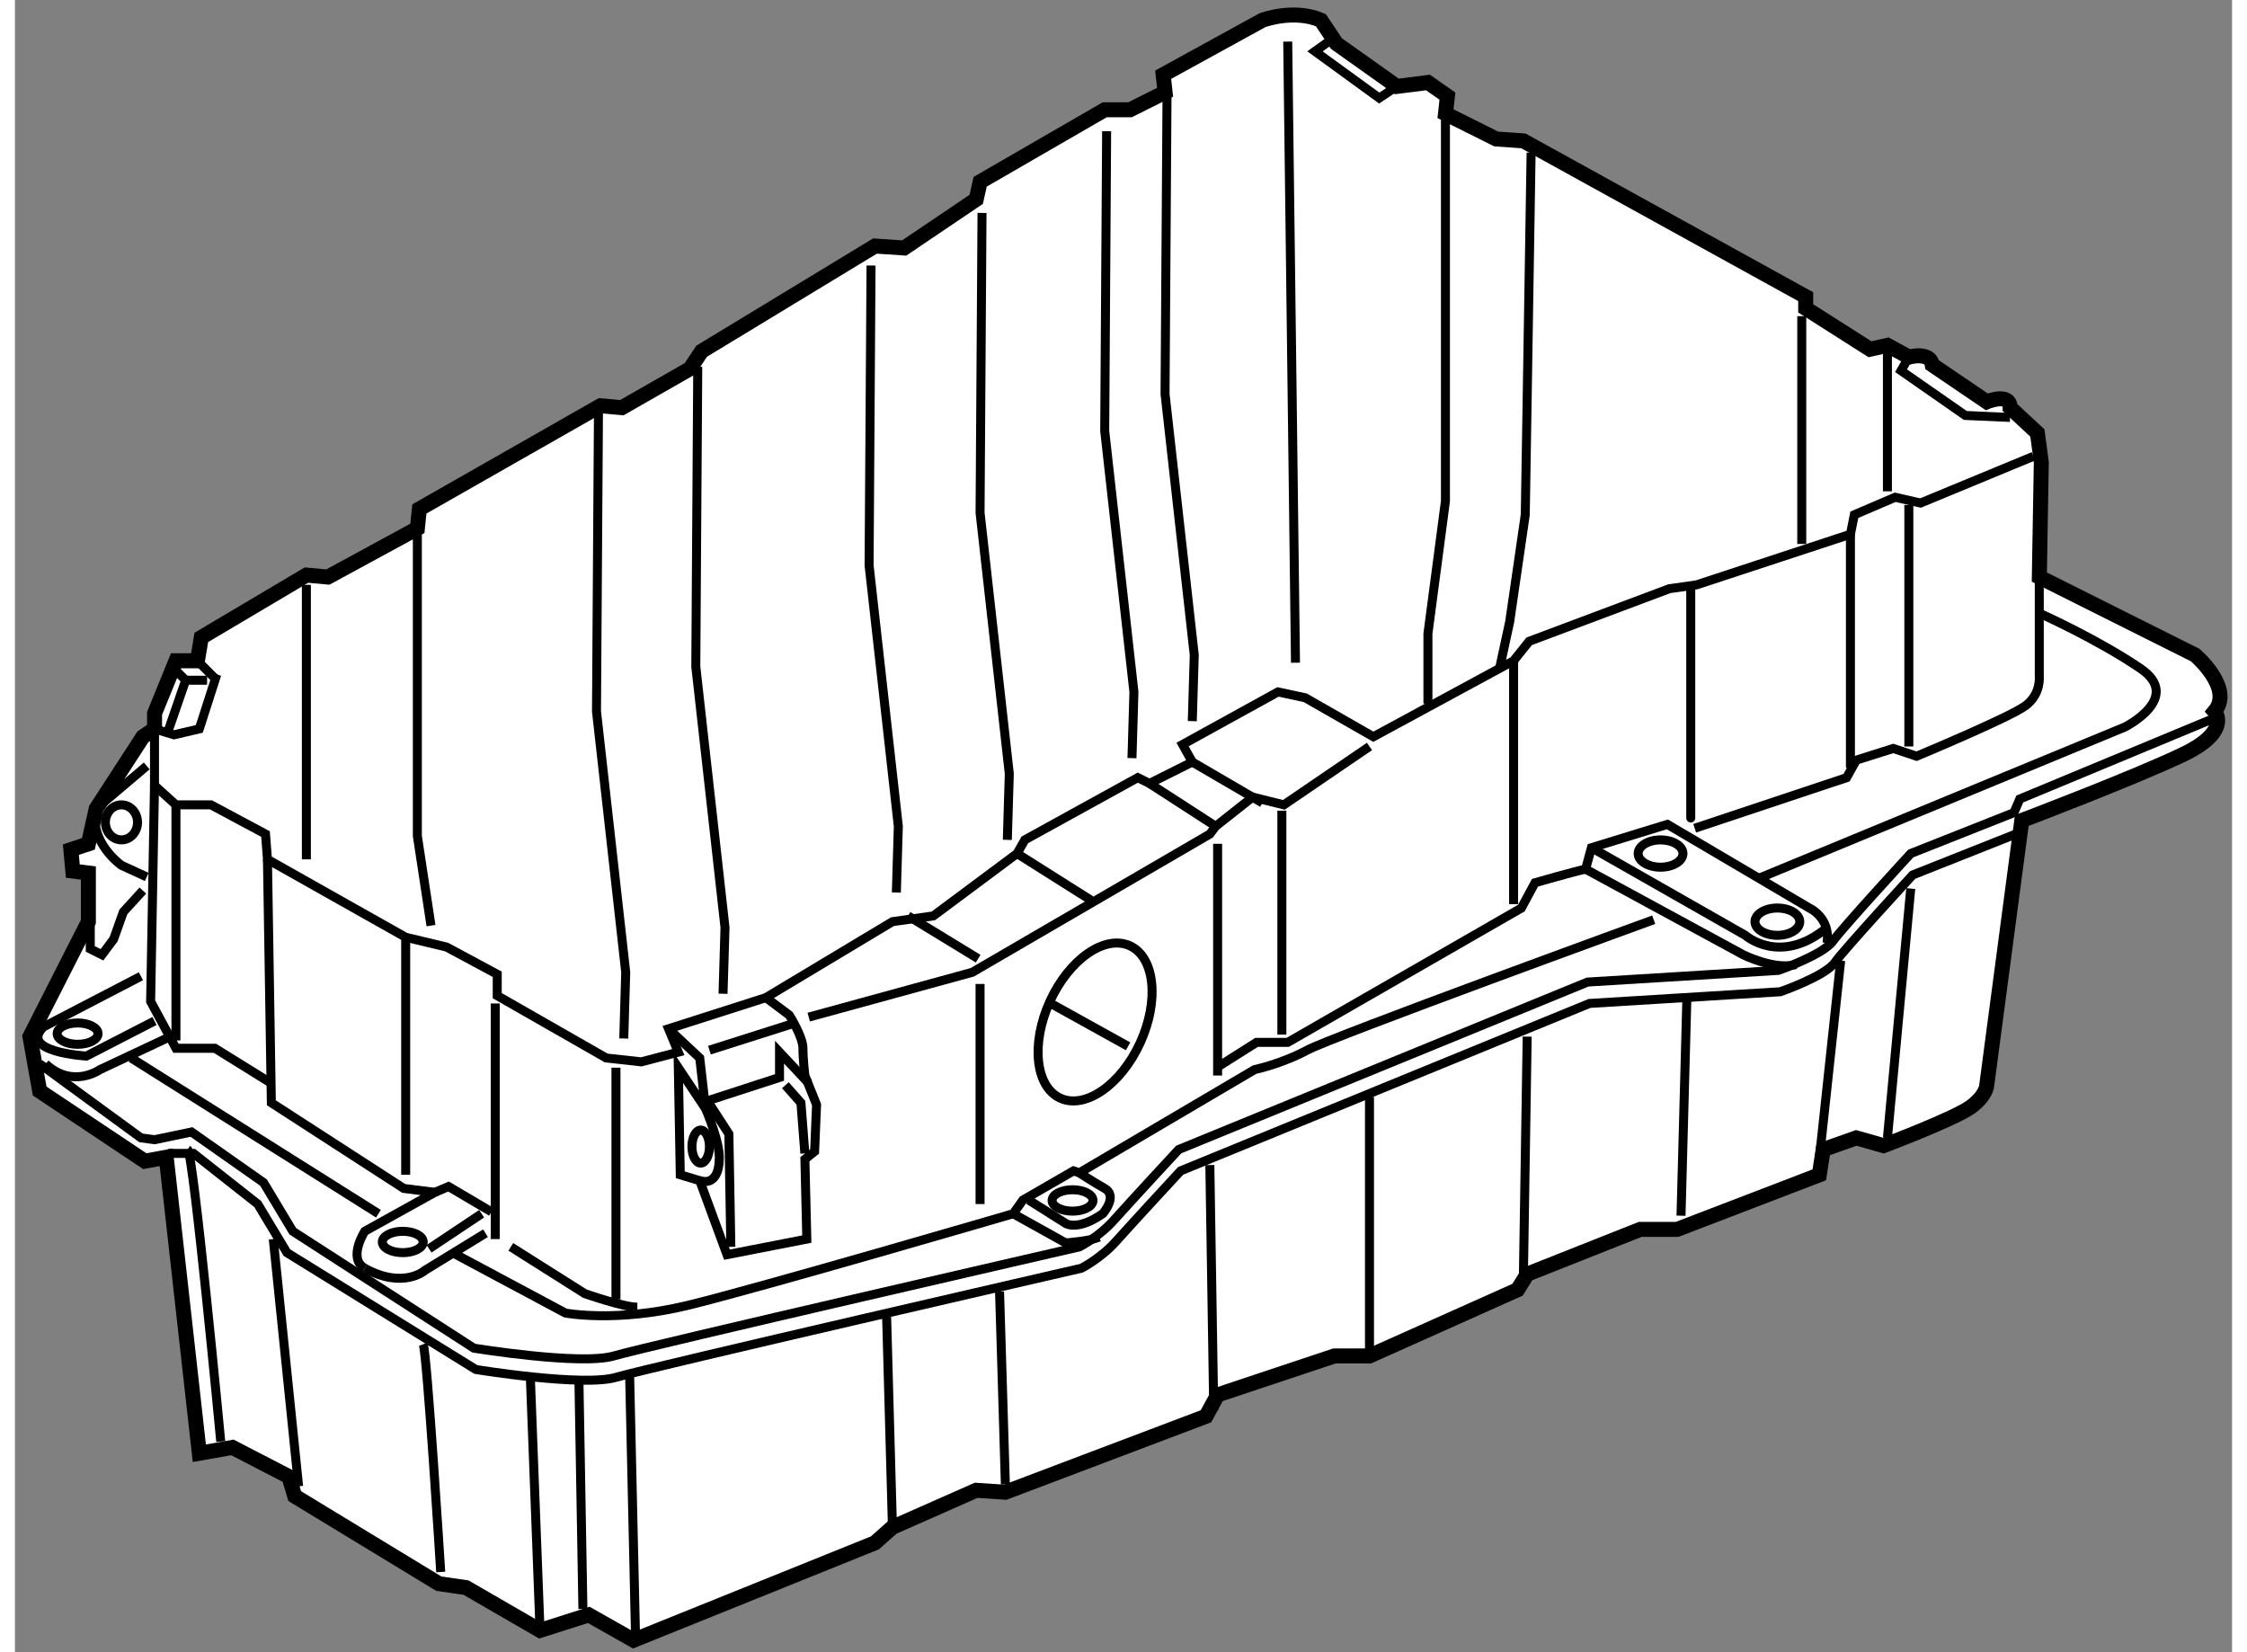 <?xml version="1.0" encoding="utf-8"?>
<!-- Generator: Adobe Illustrator 15.1.0, SVG Export Plug-In . SVG Version: 6.00 Build 0)  -->
<!DOCTYPE svg PUBLIC "-//W3C//DTD SVG 1.1//EN" "http://www.w3.org/Graphics/SVG/1.1/DTD/svg11.dtd">
<svg version="1.1" xmlns="http://www.w3.org/2000/svg" xmlns:xlink="http://www.w3.org/1999/xlink" x="0px" y="0px" width="244.8px"
	 height="180px" viewBox="53.136 80.389 73.939 55.1" enable-background="new 0 0 244.8 180" xml:space="preserve">
	
<rect x="53.136" y="80.389" width="73.939" height="55.1" fill="#808080" stroke="none"/>
	
<g><path fill="#FFFFFF" stroke="#000000" stroke-width="0.5" d="M70.647,134.762l-2.467-1.427l-0.909-0.132l-4.805-2.92l-0.194-0.65
					l-1.883-0.974l-1.104,0.194l-1.104-9.871l-0.714,0.131l-3.506-2.338l-0.325-1.816l1.949-3.833v-1.622l-0.519-0.066l-0.065-0.714
					l0.584-0.194l0.26-1.169l1.558-2.401l0.389-0.262v-0.519l0.715-1.754h0.715l0.129-0.779l3.506-2.078l0.715,0.065l2.985-1.623
					l0.066-0.648l6.039-3.441l0.715,0.063l2.271-1.299l0.39-0.584l5.779-3.507l0.975,0.065l2.402-1.623l0.13-0.585l4.156-2.402h0.844
					l1.168-0.584l-0.064-0.584l3.312-1.819c0,0,1.039-0.389,1.947,0l0.52,0.78l2.013,1.429l1.04-0.131l0.648,0.454l-0.064,0.586
					l1.688,0.843l0.909,0.064l9.415,5.195v0.39l2.144,1.364l0.585-0.13l0.714,0.39c0,0,0.714-0.195,0.779,0.26l1.817,1.233
					c0,0,0.779-0.325,0.779,0.194l0.909,0.845l0.131,0.975l-0.066,3.83l5.195,2.6c0,0,1.299,1.103,0.65,1.881
					c0,0,0.585,0.649-1.041,1.43c-1.623,0.779-5.389,2.208-5.389,2.208l-1.169,8.829c0,0,0,0.325-0.52,0.716
					c-0.52,0.389-2.922,1.298-2.922,1.298l-0.908-0.259l-1.104,0.39l-0.13,0.842l-4.741,1.819h-1.232l-3.767,1.494l-0.323,0.519
					l-4.937,2.208H97.14l-3.896,1.3l-0.389,0.713l-6.689,2.532l-0.974-0.064l-2.792,1.234l-0.584,0.519l-8.051,3.247l-1.493-0.845
					L70.647,134.762z"></path><polyline fill="none" stroke="#000000" stroke-width="0.3" points="59.868,102.88 59.284,104.697 58.44,104.894 57.79,104.697 
					57.79,106.582 58.505,107.23 59.673,107.23 61.492,108.204 61.557,109.048 66.167,111.646 67.53,111.972 69.22,112.88 
					69.22,113.594 72.855,115.672 74.024,115.801 75.258,115.477 74.933,114.698 78.18,113.659 82.4,111.126 83.764,110.933 
					86.556,108.854 86.815,108.398 90.583,106.322 90.972,106.516 92.4,105.802 92.076,105.218 95.257,103.464 96.166,103.659 
					98.439,104.959 103.115,102.425 103.634,101.776 108.309,100.022 109.218,99.893 114.348,98.206 114.478,97.556 115.841,96.972 
					116.685,97.165 120.451,95.607 			"></polyline><path fill="none" stroke="#000000" stroke-width="0.3" d="M58.246,118.854h0.843l2.143,1.689l0.975,1.621l6.298,3.896
					c0,0,3.572,0.585,4.675,0.262c1.104-0.325,15.519-3.638,15.519-3.638s0.649-0.325,1.169-0.91c0.52-0.584,2.142-2.337,2.142-2.337
					l13.636-5.584l6.364-0.39c0,0,1.493-0.518,1.817-0.974c0.324-0.455,2.598-2.921,2.598-2.921l3.44-1.365"></path><path fill="none" stroke="#000000" stroke-width="0.3" d="M53.959,115.867l3.377,2.468l0.454,0.063l1.235-0.258l2.402,1.688
					l0.975,1.623l6.037,3.897c0,0,3.571,0.585,4.676,0.259c1.104-0.324,15.519-3.636,15.519-3.636s0.65-0.324,1.168-0.909
					c0.52-0.584,2.144-2.337,2.144-2.337l13.636-5.585l6.364-0.39c0,0,1.492-0.52,1.817-0.974c0.324-0.454,2.597-2.923,2.597-2.923
					l3.441-1.363l0.195-0.455l6.559-2.726"></path><line fill="none" stroke="#000000" stroke-width="0.3" x1="57.011" y1="115.672" x2="65.258" y2="120.866"></line><path fill="none" stroke="#000000" stroke-width="0.3" d="M67.726,122.164l3.766,2.013c0,0,1.688,0.327,4.09-0.257
					c2.403-0.585,10.844-3.054,10.844-3.054l0.324-0.455l1.688-0.974l0.195,0.065l5.844-3.442c0,0,0.909-0.193,1.753-0.649
					c0.844-0.452,11.558-4.35,11.558-4.35"></path><path fill="none" stroke="#000000" stroke-width="0.3" d="M112.53,112.556c-0.715,0.194-1.754-0.325-1.754-0.325l-5.26-2.857
					l0.195-0.714l2.532-0.779l3.052,1.798l1.688,0.995c0,0,0.715,0.324,0.584,1.168"></path><path fill="none" stroke="#000000" stroke-width="0.3" d="M111.296,109.678l12.207-5.044c0,0,1.947-0.975,0.521-1.949
					c-1.43-0.974-3.313-1.817-3.313-1.817"></path><line fill="none" stroke="#000000" stroke-width="0.3" x1="58.505" y1="107.23" x2="58.505" y2="115.087"></line><line fill="none" stroke="#000000" stroke-width="0.3" x1="66.167" y1="111.646" x2="66.167" y2="119.566"></line><line fill="none" stroke="#000000" stroke-width="0.3" x1="73.18" y1="115.996" x2="73.18" y2="123.724"></line><line fill="none" stroke="#000000" stroke-width="0.3" x1="85.322" y1="113.203" x2="85.322" y2="120.543"></line><line fill="none" stroke="#000000" stroke-width="0.3" x1="93.244" y1="108.529" x2="93.244" y2="116.257"></line><line fill="none" stroke="#000000" stroke-width="0.3" x1="95.387" y1="107.424" x2="95.387" y2="114.893"></line><line fill="none" stroke="#000000" stroke-width="0.3" x1="103.115" y1="102.425" x2="103.115" y2="110.542"></line><path fill="none" stroke="#000000" stroke-width="0.3" d="M109.023,99.959c0,0,0,7.792,0,7.726"></path><line fill="none" stroke="#000000" stroke-width="0.3" x1="114.348" y1="98.206" x2="114.348" y2="105.996"></line><line fill="none" stroke="#000000" stroke-width="0.3" x1="116.296" y1="97.23" x2="116.296" y2="105.283"></line><polyline fill="none" stroke="#000000" stroke-width="0.3" points="79.609,114.309 85.063,112.814 92.985,108.204 93.18,107.945 
					94.413,106.972 95.453,107.23 98.309,105.283 			"></polyline><path fill="none" stroke="#000000" stroke-width="0.3" d="M120.646,99.633v3.313c0,0,0.066,0.584-0.454,0.974
					c-0.52,0.391-3.637,1.688-3.637,1.688l-0.778-0.259l-1.233,0.39l-0.325,0.585l-5.064,1.687"></path><path fill="none" stroke="#000000" stroke-width="0.3" d="M105.517,109.373c-0.324,0.064-1.688,0.455-1.688,0.455l-0.456,0.845
					l-7.792,4.479h-1.039l-1.233,0.78"></path><line fill="none" stroke="#000000" stroke-width="0.3" x1="69.153" y1="113.854" x2="69.153" y2="121.711"></line><path fill="none" stroke="#000000" stroke-width="0.3" d="M61.557,109.048l0.13,8.118l4.415,2.856l1.038,0.131l-2.337,1.297
					c0,0-0.583,0.909,0,1.234"></path><path fill="none" stroke="#000000" stroke-width="0.3" d="M69.673,121.971l2.467,1.559c0,0,1.299,0.454,1.753,0.454"></path><polyline fill="none" stroke="#000000" stroke-width="0.3" points="57.79,106.582 57.661,113.787 58.505,115.348 59.804,115.348 
					61.687,116.517 			"></polyline><path fill="none" stroke="#000000" stroke-width="0.3" d="M68.829,121.516l-2.013,1.234c0,0-0.714,0.648-2.014-0.065"></path><polyline fill="none" stroke="#000000" stroke-width="0.3" points="69.025,120.802 67.596,119.959 67.14,120.153 			"></polyline><path fill="none" stroke="#000000" stroke-width="0.3" d="M57.79,114.438l-2.272,1.17c0,0-2.271-0.131-1.428-0.975l3.247-1.687"></path><path fill="none" stroke="#000000" stroke-width="0.3" d="M58.18,115.022l-2.208,1.038c0,0-0.908,0.65-1.818-0.193"></path><line fill="none" stroke="#000000" stroke-width="0.3" x1="66.946" y1="122.035" x2="68.7" y2="120.866"></line><ellipse fill="none" stroke="#000000" stroke-width="0.3" cx="66.069" cy="121.808" rx="0.682" ry="0.356"></ellipse><ellipse fill="none" stroke="#000000" stroke-width="0.3" cx="88.406" cy="120.423" rx="0.682" ry="0.357"></ellipse><ellipse fill="none" stroke="#000000" stroke-width="0.3" cx="55.226" cy="114.86" rx="0.682" ry="0.356"></ellipse><path fill="none" stroke="#000000" stroke-width="0.3" d="M78.18,113.659l0.779,0.584c0,0,0.456,0.716,0.456,1.104
					s0.064,0.909,0.064,0.909l0.39,0.973l-0.065,1.559l-0.324,0.26l0.064,2.663l-2.662,0.52l-0.909-2.468l-0.649-0.196l-0.065-3.57
					l0.908,1.364l-0.194-1.688l-1.04-0.974"></path><line fill="none" stroke="#000000" stroke-width="0.3" x1="76.297" y1="115.411" x2="79.153" y2="114.503"></line><polyline fill="none" stroke="#000000" stroke-width="0.3" points="79.609,116.517 78.634,115.477 78.634,116.321 
					76.231,117.101 76.945,118.204 77.011,121.971 			"></polyline><polyline fill="none" stroke="#000000" stroke-width="0.3" points="78.828,116.58 79.348,117.166 79.479,118.854 			"></polyline><path fill="none" stroke="#000000" stroke-width="0.3" d="M76.166,117.36c0,0,0.52,1.169,0.455,1.753c0,0,0,0.846-0.649,0.649"></path><ellipse fill="none" stroke="#000000" stroke-width="0.3" cx="76.005" cy="118.627" rx="0.292" ry="0.551"></ellipse><polyline fill="none" stroke="#000000" stroke-width="0.3" points="55.648,110.933 55.648,112.035 56.038,112.23 56.427,111.71 
					56.751,110.801 57.401,110.088 			"></polyline><path fill="none" stroke="#000000" stroke-width="0.3" d="M57.531,105.932l-1.688,1.429c-0.26,1.104,0.843,1.884,0.843,1.884
					l0.845,0.389"></path><ellipse fill="none" stroke="#000000" stroke-width="0.3" cx="56.688" cy="107.814" rx="0.536" ry="0.584"></ellipse><polyline fill="none" stroke="#000000" stroke-width="0.3" points="58.246,104.763 58.83,103.074 58.44,102.685 			"></polyline><line fill="none" stroke="#000000" stroke-width="0.3" x1="59.544" y1="103.074" x2="58.83" y2="103.074"></line><ellipse transform="matrix(-0.91 -0.415 0.415 -0.91 122.739 255.655)" fill="none" stroke="#000000" stroke-width="0.3" cx="89.121" cy="114.504" rx="1.656" ry="2.793"></ellipse><path fill="none" stroke="#000000" stroke-width="0.3" d="M105.712,108.659l5.13,2.922c0,0,1.169,1.038,2.727-0.259"></path><ellipse fill="none" stroke="#000000" stroke-width="0.3" cx="108.016" cy="108.854" rx="0.747" ry="0.455"></ellipse><ellipse fill="none" stroke="#000000" stroke-width="0.3" cx="111.912" cy="111.126" rx="0.747" ry="0.455"></ellipse><line fill="none" stroke="#000000" stroke-width="0.3" x1="116.36" y1="110.022" x2="115.582" y2="118.335"></line><line fill="none" stroke="#000000" stroke-width="0.3" x1="114.023" y1="112.425" x2="113.309" y2="119.048"></line><line fill="none" stroke="#000000" stroke-width="0.3" x1="108.894" y1="113.659" x2="108.698" y2="120.932"></line><line fill="none" stroke="#000000" stroke-width="0.3" x1="103.568" y1="114.959" x2="103.439" y2="123.14"></line><line fill="none" stroke="#000000" stroke-width="0.3" x1="98.309" y1="116.972" x2="98.309" y2="125.606"></line><line fill="none" stroke="#000000" stroke-width="0.3" x1="92.985" y1="119.243" x2="93.115" y2="127.425"></line><line fill="none" stroke="#000000" stroke-width="0.3" x1="85.972" y1="123.464" x2="86.166" y2="129.893"></line><line fill="none" stroke="#000000" stroke-width="0.3" x1="82.206" y1="124.309" x2="82.4" y2="131.321"></line><line fill="none" stroke="#000000" stroke-width="0.3" x1="73.634" y1="126.19" x2="73.829" y2="134.827"></line><line fill="none" stroke="#000000" stroke-width="0.3" x1="71.946" y1="126.517" x2="72.077" y2="134.048"></line><line fill="none" stroke="#000000" stroke-width="0.3" x1="70.324" y1="126.322" x2="70.647" y2="134.762"></line><path fill="none" stroke="#000000" stroke-width="0.3" d="M66.751,125.217c0.129,0.325,0.584,7.597,0.584,7.597"></path><line fill="none" stroke="#000000" stroke-width="0.3" x1="61.751" y1="121.711" x2="62.596" y2="129.956"></line><path fill="none" stroke="#000000" stroke-width="0.3" d="M58.895,118.725c0.195,0.129,1.104,9.738,1.104,9.738"></path><path fill="none" stroke="#000000" stroke-width="0.3" d="M86.946,120.411l1.233,0.779c0,0,0.39,0.26,1.233-0.324
					c0,0,0.52-0.584,0.066-0.844c-0.456-0.26-0.845-0.52-0.845-0.52"></path><path fill="none" stroke="#000000" stroke-width="0.3" d="M86.426,120.866l1.753,0.974c0,0,0.843-0.065,1.104-0.193"></path><line fill="none" stroke="#000000" stroke-width="0.3" x1="82.92" y1="110.933" x2="85.258" y2="112.36"></line><line fill="none" stroke="#000000" stroke-width="0.3" x1="86.556" y1="108.854" x2="89.023" y2="110.412"></line><line fill="none" stroke="#000000" stroke-width="0.3" x1="90.972" y1="106.516" x2="93.18" y2="107.945"></line><line fill="none" stroke="#000000" stroke-width="0.3" x1="92.4" y1="105.802" x2="94.738" y2="107.166"></line><line fill="none" stroke="#000000" stroke-width="0.3" x1="87.614" y1="113.817" x2="90.258" y2="115.283"></line><line fill="none" stroke="#000000" stroke-width="0.3" x1="59.22" y1="102.425" x2="59.868" y2="103.074"></line><line fill="none" stroke="#000000" stroke-width="0.3" x1="62.855" y1="99.893" x2="62.855" y2="109.048"></line><polyline fill="none" stroke="#000000" stroke-width="0.3" points="66.556,98.01 66.556,108.27 67.011,111.257 			"></polyline><polyline fill="none" stroke="#000000" stroke-width="0.3" points="72.596,94.113 72.53,104.113 73.505,112.814 73.44,115.022 
								"></polyline><polyline fill="none" stroke="#000000" stroke-width="0.3" points="75.907,92.621 75.842,102.621 76.816,111.322 76.75,113.53 
								"></polyline><polyline fill="none" stroke="#000000" stroke-width="0.3" points="81.686,89.244 81.621,99.243 82.596,107.945 82.53,110.153 
								"></polyline><polyline fill="none" stroke="#000000" stroke-width="0.3" points="85.387,87.49 85.322,97.49 86.297,106.192 86.231,108.398 			
					"></polyline><polyline fill="none" stroke="#000000" stroke-width="0.3" points="89.543,84.764 89.479,94.764 90.453,103.464 90.388,105.672 
								"></polyline><polyline fill="none" stroke="#000000" stroke-width="0.3" points="91.557,83.529 91.491,93.529 92.465,102.232 92.4,104.438 			
					"></polyline><line fill="none" stroke="#000000" stroke-width="0.3" x1="95.582" y1="81.776" x2="95.841" y2="102.49"></line><polyline fill="none" stroke="#000000" stroke-width="0.3" points="100.842,84.18 100.842,97.101 100.258,101.517 
					100.258,103.854 			"></polyline><path fill="none" stroke="#000000" stroke-width="0.3" d="M103.699,85.479c0,0.194-0.195,12.077-0.195,12.077l-0.52,3.571
					l-0.324,1.494"></path><polyline fill="none" stroke="#000000" stroke-width="0.3" points="116.296,92.296 116.036,92.751 118.179,94.244 119.672,94.31 
								"></polyline><polyline fill="none" stroke="#000000" stroke-width="0.3" points="96.945,81.776 96.491,82.101 98.634,83.659 99.218,83.271 			
					"></polyline><line fill="none" stroke="#000000" stroke-width="0.3" x1="112.725" y1="90.933" x2="112.725" y2="98.53"></line><line fill="none" stroke="#000000" stroke-width="0.3" x1="115.582" y1="92.167" x2="115.582" y2="96.774"></line></g>


</svg>